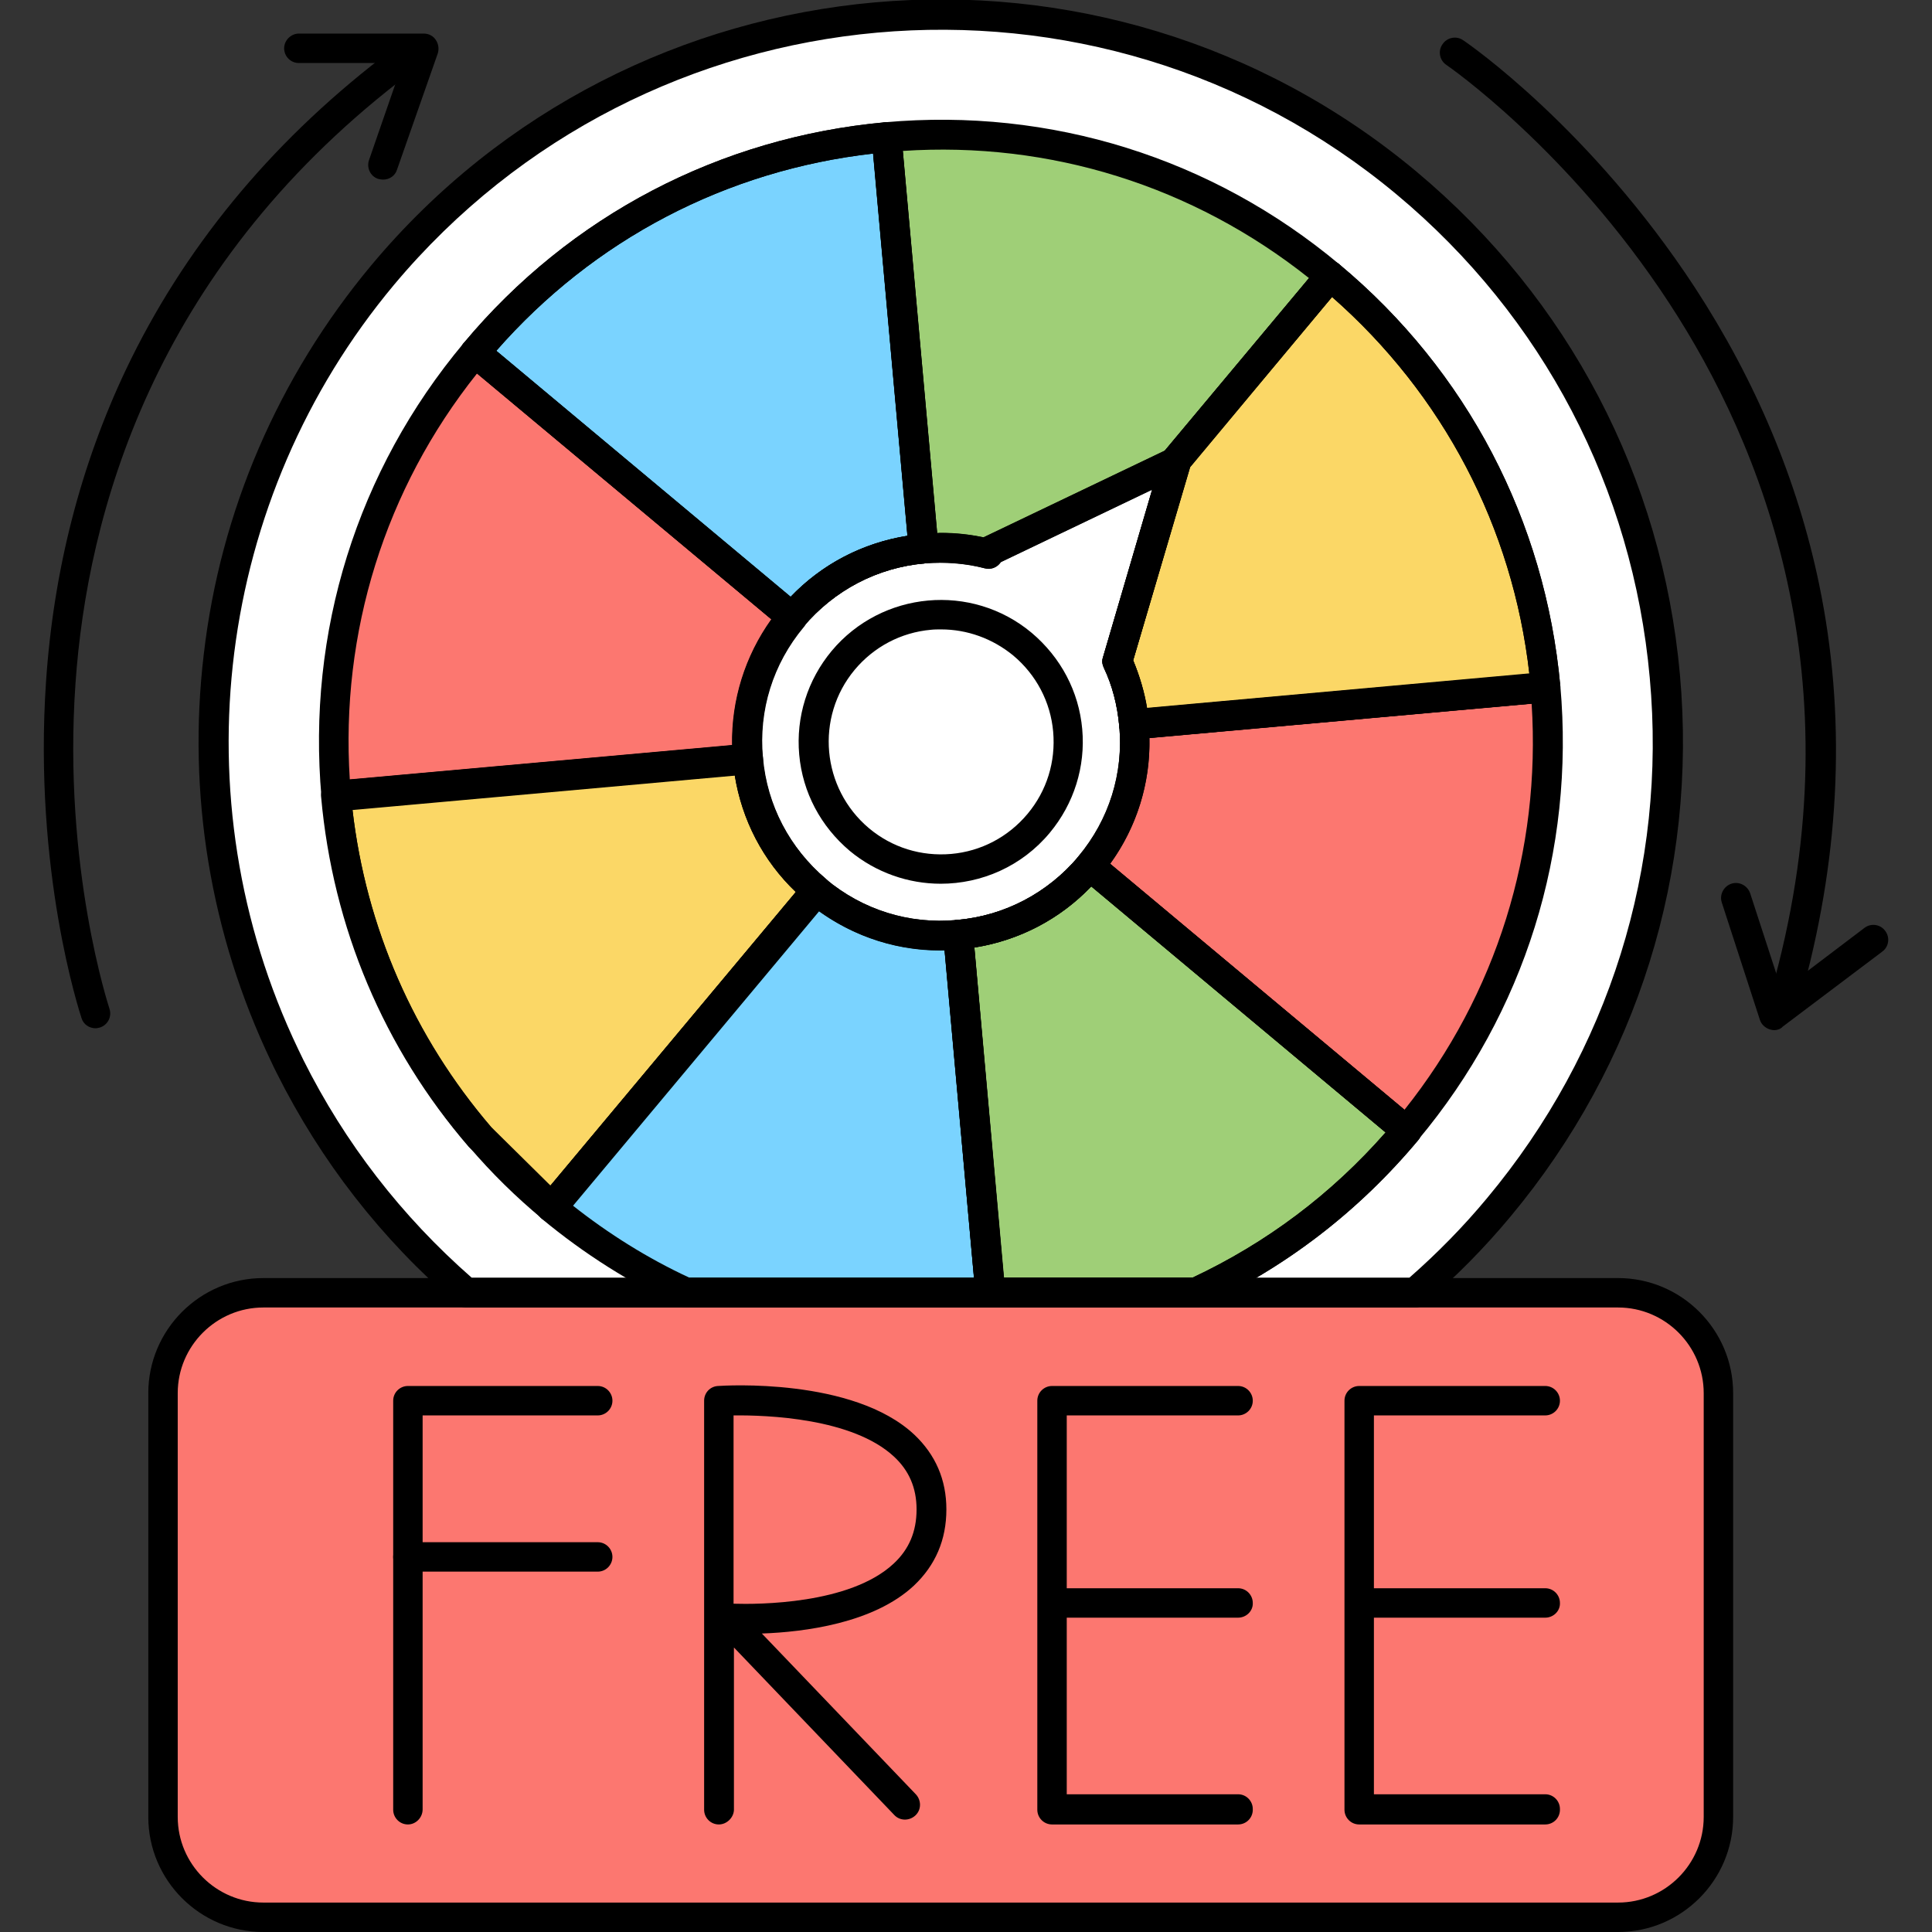 <?xml version="1.0" encoding="UTF-8"?> <svg xmlns="http://www.w3.org/2000/svg" id="Слой_1" height="512" viewBox="0 0 512 512" width="512"><rect x="0" y="0" width="512" height="512" fill="#333333" stroke="none"/><g><g><path d="m397.2 320.1c-50.9 60.9-131.4 82.5-202.9 61.2-1.9-.6-3.8-1.2-5.6-1.8-22.4-7.4-43.7-19-62.9-35.1-21.1-17.6-37.4-38.7-48.9-61.8-.5-1-1-2-1.4-3-31.5-65.9-23.9-147 26-206.7 68.2-81.7 189.7-92.6 271.4-24.3 81.6 68.3 92.5 189.8 24.3 271.5z" fill="#fff"></path><path d="m352.4 73.1-41.3 49.4-49.7 23.8.5.4c-5.7-1.4-11.5-1.9-17.2-1.4l-9.8-109c41-3.6 83.4 8.3 117.5 36.8z" fill="#9fcf77"></path><path d="m198.1 201.1-109 9.8c-3.7-41 8.3-83.4 36.8-117.5l84 70.2c-9.1 10.9-12.9 24.4-11.8 37.5z" fill="#fc7770"></path><path d="m263.7 356.7c-41 3.7-83.4-8.3-117.5-36.8l70.2-84c10.9 9.1 24.4 12.9 37.5 11.7z" fill="#7ad3ff"></path><path d="m372.8 299.7-84-70.2c9.1-10.9 12.9-24.4 11.7-37.5l109-9.8c3.7 41-8.3 83.4-36.7 117.5z" fill="#fc7770"></path><path d="m300.5 192c1.2 13.1-2.6 26.6-11.7 37.5s-21.8 17.1-34.9 18.2c-13.1 1.2-26.6-2.6-37.5-11.7s-17.1-21.7-18.2-34.8c-1.2-13.1 2.6-26.6 11.7-37.5s21.7-17.1 34.8-18.2c5.8-.5 11.6-.1 17.2 1.4l-.5-.4 49.7-23.8.4-.2-15.5 52.9c2.5 5.1 4 10.8 4.5 16.6z" fill="#fff"></path><path d="m216.4 236-70.2 84-18.9-18.6c-22.4-26-35.2-57.8-38.2-90.4l109-9.8c1.2 13 7.4 25.7 18.3 34.8z" fill="#fbd766"></path><path d="m409.5 182.2-109 9.8c-.5-5.8-2-11.4-4.4-16.7l15.5-52.9-.4.2 41.3-49.4c34 28.4 53.3 68 57 109z" fill="#fbd766"></path><path d="m244.7 145.4c-13.1 1.2-25.7 7.3-34.8 18.2l-84-70.2c28.5-34.1 68-53.4 109-57.1h.1z" fill="#7ad3ff"></path><path d="m372.8 299.7c-28.5 34.1-68.1 53.4-109.1 57.1l-9.8-109c13.1-1.2 25.8-7.3 34.9-18.2z" fill="#9fcf77"></path><path d="m428.8 508.1h-359c-14.7 0-26.6-11.9-26.6-26.6v-112.3c0-14.7 11.9-26.6 26.6-26.6h359c14.7 0 26.6 11.9 26.6 26.6v112.3c0 14.7-11.9 26.6-26.6 26.6z" fill="#fc7770"></path></g><g><path d="m316.8 346.5h-54.4c-2 0-3.7-1.6-3.9-3.6l-8.5-94.8c0-.1 0-.2 0-.4 0-2 1.6-3.8 3.6-3.9 12.6-1.1 24-7.1 32.2-16.8 1.4-1.7 3.9-1.9 5.5-.5l84 70.2c1.7 1.4 1.9 3.9.5 5.5-15.8 18.9-35.1 33.7-57.3 44-.5.2-1.1.3-1.7.3zm-50.8-7.9h50c19.6-9.2 36.8-22.1 51.2-38.5l-78-65.2c-8.3 8.7-19.1 14.3-31 16.2zm-119.8-14.7c-.9 0-1.8-.3-2.5-.9-7-5.8-13.5-12.2-19.3-19-22.5-26.1-36-58.1-39.1-92.7-.1-1 .2-2.1.9-2.9s1.6-1.3 2.7-1.4l109-9.8c2.2-.2 4.1 1.4 4.3 3.6 1.1 12.6 7.1 24 16.8 32.2.8.7 1.3 1.6 1.4 2.7.1 1-.2 2.1-.9 2.9l-70.2 84c-.9.8-2 1.3-3.1 1.3zm-16-25.1c.1 0 .1 0 0 0 4.8 5.5 9.9 10.8 15.5 15.6l65.2-78c-8.7-8.3-14.3-19.1-16.2-31l-101.3 9.1c3.6 31.3 16.3 60.4 36.8 84.3zm170.3-102.9c-1 0-2-.4-2.8-1.2-.7-.7-1.1-1.5-1.1-2.4-.5-5.4-1.8-10.6-4.1-15.4-.4-.9-.5-1.8-.2-2.7l15-51.1c-.1-1.1.2-2.2.9-3.1l41.3-49.4c1.4-1.7 3.9-1.9 5.5-.5 33.8 28.2 54.5 67.9 58.5 111.7v.4c0 2-1.6 3.8-3.6 3.9l-109 9.8c-.2 0-.3 0-.4 0zm-.2-20.9c1.7 4.1 3 8.4 3.7 12.7l101.3-9.1c-4.4-38.9-22.9-74.1-52.3-99.9l-37.6 45.1zm-90.4-7.5c-.9 0-1.8-.3-2.5-.9l-84-70.2c-1.7-1.4-1.9-3.9-.5-5.5 28.2-33.8 67.9-54.5 111.7-58.5 2.2-.2 4.2 1.4 4.3 3.6l9.8 109c.1 1-.2 2.1-.9 2.9s-1.6 1.3-2.7 1.4c-12.6 1.1-24 7.1-32.2 16.8-.8 1-1.9 1.4-3 1.4zm-78.4-74.5 78 65.2c8.3-8.7 19.1-14.3 31-16.2l-9.1-101.3c-38.9 4.4-74.1 22.8-99.9 52.3z"></path><path d="m249.3 234.2c-8.5 0-17.1-2.9-24.1-8.7-7.7-6.5-12.5-15.5-13.4-25.5s2.2-19.8 8.6-27.5c13.3-15.9 37.1-18.1 53-4.8 7.7 6.5 12.5 15.5 13.4 25.5s-2.2 19.8-8.6 27.5c-7.4 8.9-18.1 13.5-28.9 13.5zm.1-67.4c-.9 0-1.8 0-2.7.1-7.9.7-15.1 4.5-20.2 10.6-10.5 12.6-8.8 31.4 3.8 42 6.1 5.1 13.8 7.5 21.8 6.8 7.9-.7 15.1-4.5 20.2-10.6 5.1-6.1 7.5-13.8 6.8-21.8-.7-7.9-4.5-15.1-10.6-20.2-5.5-4.5-12.2-6.9-19.1-6.9z"></path><g><g><path d="m108.1 483.5c-2.2 0-3.9-1.8-3.9-3.9v-108.4c0-2.2 1.8-3.9 3.9-3.9h50.3c2.2 0 3.9 1.8 3.9 3.9 0 2.2-1.8 3.9-3.9 3.9h-46.4v104.4c0 2.2-1.8 4-3.9 4z"></path><path d="m158.4 416.5h-50.3c-2.2 0-3.9-1.8-3.9-3.9s1.8-3.9 3.9-3.9h50.3c2.2 0 3.9 1.8 3.9 3.9s-1.7 3.9-3.9 3.9z"></path></g><path d="m190.5 483.5c-2.2 0-3.9-1.8-3.9-3.9v-108.4c0-2.1 1.6-3.8 3.7-3.9 1.5-.1 35.8-2.3 52 12.9 5.6 5.3 8.5 11.9 8.5 19.8 0 8.1-2.9 14.8-8.6 20.2-10.7 10-29.1 12.3-40.3 12.7l40.8 42.6c1.5 1.6 1.5 4.1-.1 5.6s-4.1 1.5-5.6-.1l-42.5-44.4v43.1c-.1 2-1.9 3.8-4 3.8zm3.9-58.5c6.4.2 30.8.2 42.4-10.6 4.1-3.8 6.1-8.5 6.1-14.4 0-5.7-2-10.3-6-14-11-10.2-33.6-11-42.5-10.9z"></path><g><path d="m328.1 483.5h-49.3c-2.2 0-3.9-1.8-3.9-3.9v-108.4c0-2.2 1.8-3.9 3.9-3.9h49.3c2.2 0 3.9 1.8 3.9 3.9 0 2.2-1.8 3.9-3.9 3.9h-45.4v100.4h45.4c2.2 0 3.9 1.8 3.9 3.9.1 2.3-1.7 4.1-3.9 4.1z"></path><path d="m328.1 428.7h-48c-2.2 0-3.9-1.8-3.9-3.9 0-2.2 1.8-3.9 3.9-3.9h48c2.2 0 3.9 1.8 3.9 3.9.1 2.1-1.7 3.9-3.9 3.9z"></path></g><g><path d="m409.5 483.5h-49.3c-2.2 0-3.9-1.8-3.9-3.9v-108.4c0-2.2 1.8-3.9 3.9-3.9h49.3c2.2 0 3.9 1.8 3.9 3.9 0 2.2-1.8 3.9-3.9 3.9h-45.4v100.4h45.4c2.2 0 3.9 1.8 3.9 3.9.1 2.3-1.7 4.1-3.9 4.1z"></path><path d="m409.5 428.7h-48c-2.2 0-3.9-1.8-3.9-3.9 0-2.2 1.8-3.9 3.9-3.9h48c2.2 0 3.9 1.8 3.9 3.9.1 2.1-1.7 3.9-3.9 3.9z"></path></g></g><path d="m25.3 272.5c-1.6 0-3.2-1-3.7-2.7-.5-1.6-12.8-38.9-9.4-89.2 2-29.6 9.2-57.4 21.2-82.7 15.1-31.7 37.8-59.5 67.7-82.6 1.7-1.3 4.2-1 5.5.7s1 4.2-.7 5.5c-65.4 50.7-82.8 114.8-85.9 159.7-3.4 48.7 8.9 85.7 9 86.1.7 2.1-.4 4.3-2.5 5-.4.1-.8.2-1.2.2z"></path><path d="m101.5 47.6c-.4 0-.9-.1-1.3-.2-2.1-.7-3.1-3-2.4-5l8.9-25.7h-27.5c-2.2 0-3.9-1.8-3.9-3.9s1.8-3.9 3.9-3.9h33.1c1.3 0 2.5.6 3.2 1.7.7 1 .9 2.4.5 3.6l-10.8 30.8c-.5 1.6-2 2.6-3.7 2.6z"></path><path d="m474.1 264.4c-.3 0-.7 0-1-.1-2.1-.6-3.3-2.7-2.8-4.8 21.5-79.8-3.3-141.5-27.9-179.1-26.7-40.9-58.8-63-59.1-63.2-1.8-1.2-2.3-3.7-1-5.5 1.2-1.8 3.7-2.3 5.5-1 1.4.9 33.7 23.3 61.3 65.4 16.2 24.8 27.3 51.3 33 78.8 7.1 34.3 5.7 70.2-4.1 106.7-.5 1.6-2.1 2.8-3.9 2.8z"></path><path d="m470.2 273c-.4 0-.8-.1-1.2-.2-1.2-.4-2.2-1.3-2.6-2.5l-10.1-31.1c-.7-2.1.5-4.3 2.5-5 2.1-.7 4.3.5 5 2.5l8.4 25.8 21.9-16.6c1.7-1.3 4.2-1 5.5.8 1.3 1.7 1 4.2-.8 5.5l-26.4 19.9c-.5.6-1.4.9-2.2.9z"></path><path d="m375.1 346.5h-251.5c-.9 0-1.9-.3-2.6-1-20-17.2-36-37.8-47.7-61.2-.5-1-1-2-1.5-3.1-16-33.5-22.2-70.8-17.8-107.8 4.4-38 19.8-73.6 44.4-103.1 69.5-83.2 193.8-94.3 277-24.8 40.3 33.7 65.1 81 69.8 133.3s-11.3 103.3-44.9 143.6c-6.9 8.3-14.5 16-22.6 22.9-.8.9-1.7 1.2-2.6 1.2zm-250.1-7.9h248.5c7.3-6.4 14.3-13.5 20.6-21.1 32.3-38.7 47.7-87.7 43.1-137.9-4.5-50.2-28.3-95.7-67-128-79.8-66.6-199-55.9-265.8 23.9-47.2 56.5-57.2 136-25.4 202.5.5 1 .9 1.9 1.4 2.9 11 22 26 41.4 44.6 57.7z"></path><path d="m262 150.7c-.3 0-.6 0-1-.1-5.2-1.3-10.6-1.7-15.9-1.3-1 .1-2.1-.2-2.9-.9s-1.3-1.6-1.4-2.7l-9.8-109c-.2-2.2 1.4-4.1 3.6-4.3 43.8-3.9 86.6 9.4 120.4 37.7.8.7 1.3 1.6 1.4 2.7.1 1-.2 2.1-.9 2.9l-41.3 49.3c-.1.1-.2.2-.2.3-.3.3-.7.6-1.1.8l-47.6 22.8c-.8 1.1-2 1.8-3.3 1.8zm-12.6-9.5c3.8 0 7.5.4 11.2 1.2l48.1-23 38.2-45.7c-30.7-24.4-68.6-36.3-107.7-33.7l9.1 101.3c.4-.1.7-.1 1.1-.1z"></path><path d="m89.1 214.9c-2 0-3.7-1.5-3.9-3.6-3.9-43.8 9.4-86.6 37.7-120.4.7-.8 1.6-1.3 2.7-1.4 1-.1 2.1.2 2.9.9l84 70.2c.8.7 1.3 1.6 1.4 2.7.1 1-.2 2.1-.9 2.9-8.1 9.7-12 22-10.8 34.7.1 1.1-.3 2.2-1 3s-1.6 1.2-2.6 1.3l-108.9 9.8c-.4-.1-.5-.1-.6-.1zm37.3-115.9c-24.4 30.6-36.2 68.6-33.7 107.6l101.3-9.1c-.2-12 3.4-23.6 10.4-33.4z"></path><path d="m262.4 346.5h-80.6c-.6 0-1.1-.1-1.7-.4-13.1-6.1-25.3-13.8-36.5-23.1-1.7-1.4-1.9-3.9-.5-5.5l70.2-84c.7-.8 1.6-1.3 2.7-1.4 1-.1 2.1.2 2.9.9 9.7 8.1 22 12 34.7 10.8 1.1-.1 2.2.3 3 1s1.2 1.6 1.3 2.6l8.5 94.8c.1 1.1-.3 2.2-1 3-.8.9-1.9 1.3-3 1.3zm-79.7-7.9h75.4l-7.8-86.8c-12 .3-23.6-3.4-33.4-10.4l-65.2 78c9.6 7.6 20 14.1 31 19.2z"></path><path d="m372.8 303.6c-.9 0-1.8-.3-2.5-.9l-84-70.2c-.8-.7-1.3-1.6-1.4-2.7-.1-1 .2-2.1.9-2.9 8.1-9.7 12-22 10.8-34.7-.2-1.7.8-3.2 2.3-3.9.5-.2 1.1-.4 1.6-.4l108.7-9.8c2.2-.2 4.1 1.4 4.3 3.6 3.9 43.8-9.4 86.6-37.7 120.4-.7.8-1.6 1.3-2.7 1.4-.1.1-.2.1-.3.1zm-78.6-74.7 78 65.2c24.4-30.6 36.2-68.6 33.7-107.6l-101.3 9.1c.3 12-3.4 23.6-10.4 33.3z"></path><path d="m249.2 251.9c-12.9 0-25.3-4.5-35.3-12.9-11.4-9.5-18.3-22.8-19.6-37.5s3.2-29.1 12.6-40.4c9.5-11.4 22.8-18.3 37.5-19.6 5.5-.5 10.9-.2 16.3.9l48.7-23.3c.1 0 .1-.1.2-.1l.4-.2c1.4-.7 3.1-.5 4.2.6 1.2 1 1.7 2.6 1.2 4.1l-15.1 51.5c2.2 5.3 3.6 10.9 4.1 16.6 1.3 14.7-3.1 29.1-12.6 40.4-9.5 11.4-22.8 18.3-37.5 19.6-1.7.2-3.4.3-5.1.3zm.2-102.8c-1.4 0-2.9.1-4.3.2-12.6 1.1-24 7.1-32.2 16.8-8.1 9.7-12 22-10.8 34.7 1.1 12.6 7.1 24 16.8 32.2 9.7 8.1 22 12 34.7 10.8 12.6-1.1 24-7.1 32.2-16.8 8.1-9.7 12-22 10.8-34.7-.5-5.4-1.8-10.6-4.1-15.4-.4-.9-.5-1.8-.2-2.7l13-44.4-40.1 19.2c-.9 1.4-2.6 2.1-4.3 1.6-3.7-1-7.6-1.5-11.5-1.5z"></path><path d="m146.2 323.9c-1 0-2-.4-2.8-1.1l-18.9-18.6c-.1-.1-.1-.1-.2-.2 0 0-.1-.1-.1-.1-22.5-26.1-36-58.1-39.1-92.7-.1-1 .2-2.1.9-2.9s1.6-1.3 2.7-1.4l109-9.8c2.2-.2 4.1 1.4 4.3 3.6 1.1 12.6 7.1 24 16.8 32.2.8.7 1.3 1.6 1.4 2.7.1 1-.2 2.1-.9 2.9l-70.2 84c-.7.8-1.7 1.4-2.8 1.4 0 0 0 0-.1 0zm-16-25.2 15.7 15.5 65-77.8c-8.7-8.3-14.3-19.1-16.2-31l-101.3 9.1c3.6 31.3 16.3 60.3 36.8 84.2z"></path><path d="m300.5 195.9c-1 0-2-.4-2.8-1.2-.7-.7-1.1-1.5-1.1-2.4-.5-5.4-1.8-10.6-4.1-15.4-.4-.9-.5-1.8-.2-2.7l15-51.1c-.1-1.1.2-2.2.9-3.1l41.3-49.4c1.4-1.7 3.9-1.9 5.5-.5 33.8 28.2 54.5 67.9 58.5 111.7v.4c0 2-1.6 3.7-3.6 3.9l-109 9.8c-.2 0-.3 0-.4 0zm-.2-20.9c1.7 4.1 3 8.4 3.7 12.7l101.3-9.1c-4.4-38.9-22.9-74.1-52.3-99.9l-37.6 45.1z"></path><path d="m209.9 167.5c-.9 0-1.8-.3-2.5-.9l-84-70.2c-1.7-1.4-1.9-3.9-.5-5.5 28.2-33.8 67.9-54.5 111.7-58.5 2.2-.2 4.2 1.4 4.3 3.6l9.8 109c.1 1-.2 2.1-.9 2.9s-1.6 1.3-2.7 1.4c-12.6 1.1-24 7.1-32.2 16.8-.8 1-1.9 1.4-3 1.4zm-78.4-74.5 78 65.2c8.3-8.7 19.1-14.3 31-16.2l-9.1-101.3c-38.9 4.4-74.1 22.8-99.9 52.3z"></path><path d="m316.8 346.5h-54.4c-2 0-3.7-1.6-3.9-3.6l-8.5-94.8c0-.1 0-.2 0-.4 0-2 1.6-3.8 3.6-3.9 12.6-1.1 24-7.1 32.2-16.8 1.4-1.7 3.9-1.9 5.5-.5l84 70.2c1.7 1.4 1.9 3.9.5 5.5-15.8 18.9-35.1 33.7-57.3 44-.5.2-1.1.3-1.7.3zm-50.8-7.9h50c19.6-9.2 36.8-22.1 51.2-38.5l-78-65.2c-8.3 8.7-19.1 14.3-31 16.2z"></path><path d="m428.8 512h-359c-16.8 0-30.5-13.7-30.5-30.5v-112.3c0-16.8 13.7-30.5 30.5-30.5h359c16.8 0 30.5 13.7 30.5 30.5v112.3c0 16.8-13.7 30.5-30.5 30.5zm-359-165.5c-12.5 0-22.7 10.2-22.7 22.7v112.3c0 12.5 10.2 22.7 22.7 22.7h359c12.5 0 22.7-10.2 22.7-22.7v-112.3c0-12.5-10.2-22.7-22.7-22.7z"></path></g></g></svg> 